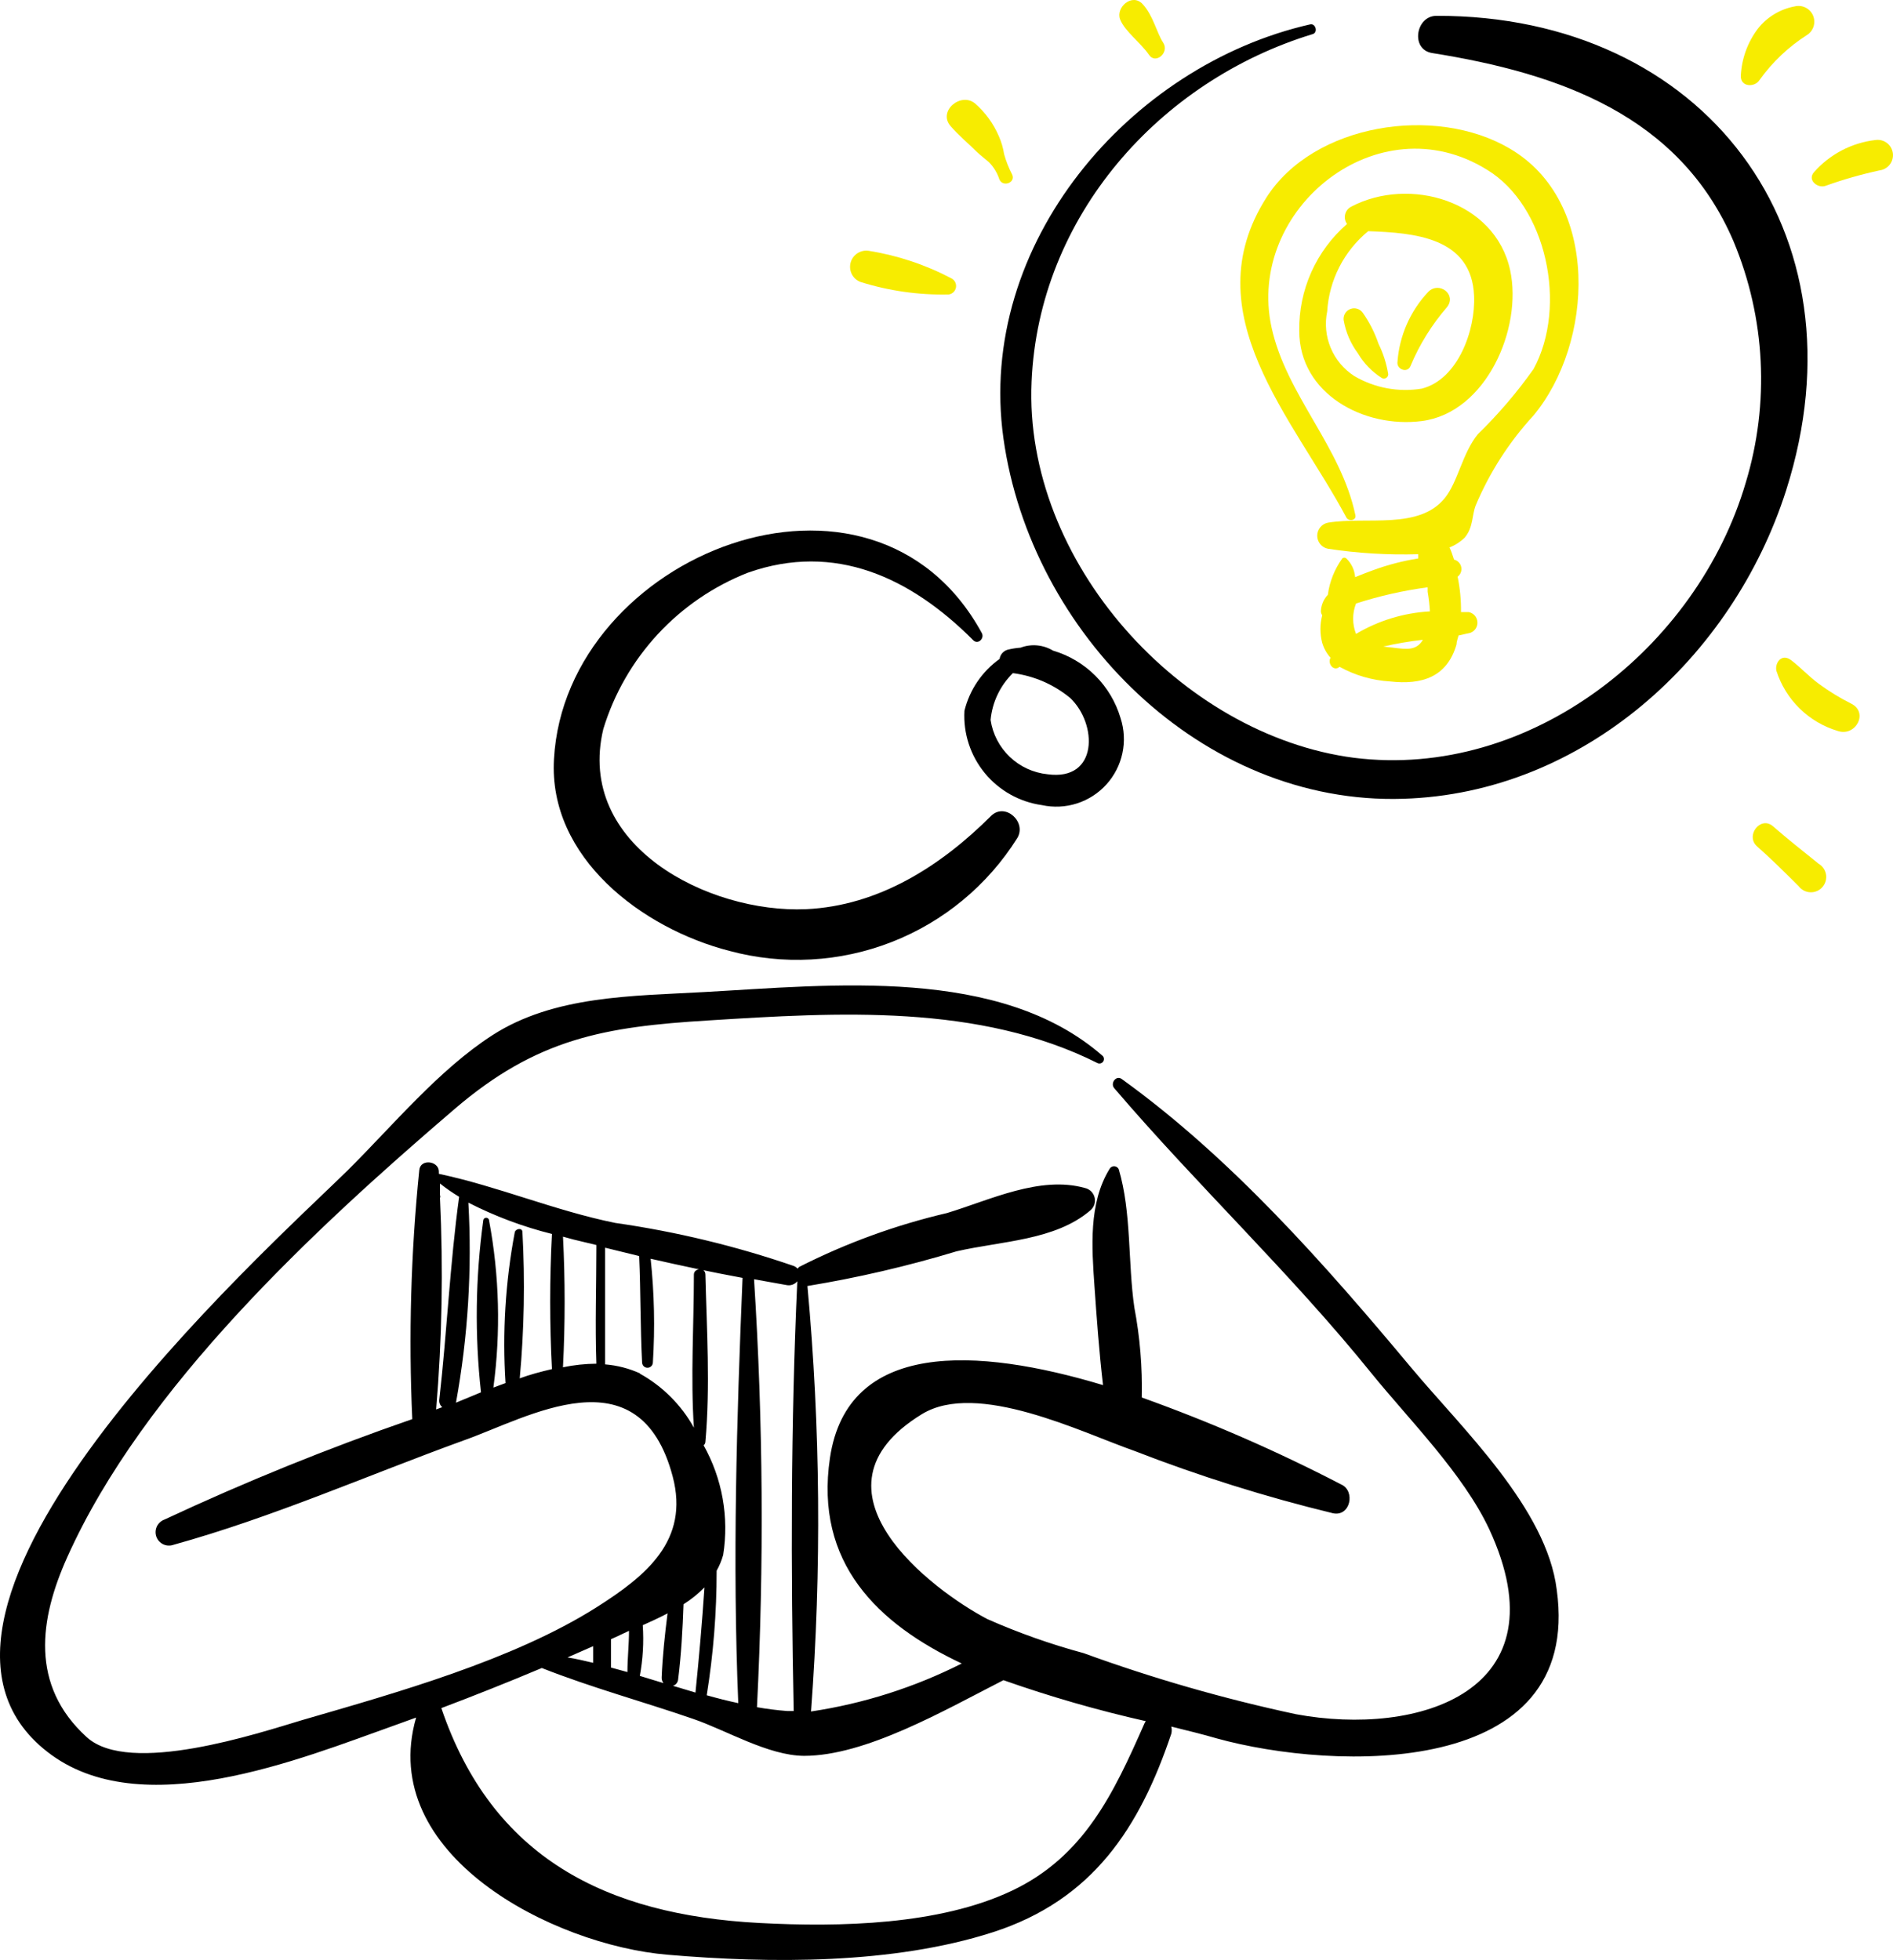 <?xml version="1.0" encoding="UTF-8"?> <svg xmlns="http://www.w3.org/2000/svg" width="1034" height="1071" viewBox="0 0 1034 1071" fill="none"> <path d="M398.336 519.483C427.684 527.411 458.8 525.712 487.11 514.636C515.42 503.56 539.429 483.692 555.605 457.954C561.019 449.217 549.206 438.264 541.453 445.648C513.888 473.213 479.924 494.871 440.299 496.717C387.015 499.055 314.287 462.015 329.547 398.27C335.426 379.001 345.586 361.31 359.267 346.521C372.948 331.732 389.796 320.228 408.55 312.868C456.051 296.132 497.398 315.452 531.608 349.785C534.193 352.37 537.884 348.801 536.285 345.848C476.478 236.203 308.873 302.777 302.597 414.637C299.397 468.66 350.959 507.3 398.336 519.483Z" fill="black"></path> <path d="M771.082 747.497C723.827 690.89 672.635 632.684 612.706 589.49C609.629 587.275 606.307 591.829 608.645 594.536C654.053 647.697 705.122 695.69 749.177 750.328C769.851 775.801 799.262 805.212 813.414 835.361C854.638 924.209 774.65 948.944 707.83 936.515C668.466 928.087 629.733 916.944 591.909 903.166C573.948 898.312 556.382 892.101 539.363 884.584C509.46 868.956 436.117 813.949 503.553 772.601C533.702 754.143 590.801 782.569 619.597 792.66C654.983 806.408 691.242 817.795 728.134 826.747C737.733 828.716 740.44 814.441 732.565 810.995C697.373 792.728 660.988 776.858 623.658 763.495C624.036 746.99 622.675 730.491 619.597 714.272C616.028 689.66 618.12 662.587 611.106 638.837C610.883 638.338 610.52 637.914 610.062 637.617C609.603 637.319 609.068 637.161 608.522 637.161C607.975 637.161 607.44 637.319 606.982 637.617C606.523 637.914 606.16 638.338 605.937 638.837C594.616 657.419 596.339 681.415 597.816 702.581C599.046 720.424 600.4 738.76 602.492 756.727C533.456 735.93 462.944 732.115 453.345 796.475C444.854 853.82 479.31 887.169 525.334 908.827C499.462 921.889 471.67 930.738 443.008 935.038C448.803 857.632 448.145 779.878 441.039 702.581C468.58 698.055 495.793 691.724 522.504 683.63C547.116 677.969 576.28 677.723 595.478 661.356C596.505 660.531 597.279 659.433 597.711 658.188C598.143 656.942 598.215 655.601 597.92 654.316C597.624 653.032 596.973 651.857 596.041 650.925C595.108 649.994 593.932 649.344 592.647 649.051C568.035 642.159 540.84 655.573 517.335 662.71C489.346 669.244 462.242 679.119 436.609 692.121C436.241 692.407 435.91 692.737 435.625 693.106C435.055 692.453 434.338 691.947 433.533 691.629C401.858 680.741 369.226 672.871 336.07 668.125C303.214 661.48 272.203 648.189 239.716 641.298C239.716 641.298 239.716 640.437 239.716 640.067C239.716 634.161 229.502 632.93 229.01 639.329C224.423 684.502 223.148 729.95 225.195 775.309C179.152 791.244 133.97 809.563 89.831 830.193C88.926 830.516 88.093 831.014 87.381 831.659C86.668 832.304 86.09 833.083 85.679 833.951C85.267 834.82 85.031 835.761 84.983 836.72C84.936 837.68 85.077 838.64 85.401 839.545C85.724 840.45 86.222 841.282 86.867 841.995C87.512 842.707 88.291 843.286 89.159 843.697C90.028 844.108 90.969 844.345 91.928 844.392C92.888 844.44 93.848 844.298 94.753 843.975C148.899 828.962 200.337 806.196 253.129 786.999C288.201 774.693 349.238 737.776 367.45 806.688C376.68 841.637 352.929 860.957 325.734 878.185C280.202 906.981 216.458 924.825 165.142 939.715C141.269 946.852 70.757 970.356 47.376 949.067C16.242 920.764 21.533 884.461 36.792 850.62C78.263 758.08 172.157 671.078 248.207 605.98C293.369 567.217 330.41 560.941 387.017 557.495C457.775 553.065 534.687 548.266 599.661 580.876C600.176 581.07 600.741 581.086 601.266 580.921C601.791 580.756 602.245 580.421 602.557 579.967C602.869 579.514 603.019 578.969 602.985 578.42C602.951 577.871 602.734 577.35 602.369 576.938C546.254 527.715 454.083 538.175 384.555 541.99C345.423 544.205 302.599 543.836 268.881 565.617C239.716 584.445 214.612 614.84 189.877 639.452C143.238 685.107 -73.714 879.539 25.84 957.066C76.787 996.937 164.158 960.881 215.719 942.545L227.287 938.361C205.752 1013.3 301.86 1062.65 364.62 1067.94C420.858 1072.74 487.678 1073.23 542.316 1055.64C596.954 1038.04 622.55 998.413 639.778 947.221C640.107 945.929 640.107 944.575 639.778 943.283C648.762 945.498 657.253 947.59 664.39 949.682C729.119 967.649 864.606 971.833 850.331 868.587C844.917 824.163 798.647 780.477 771.082 747.497ZM435.502 699.997C431.933 777.77 431.933 857.019 433.533 934.792H430.087C424.518 934.374 418.973 933.676 413.474 932.7C417.381 854.796 416.847 776.733 411.874 698.889L429.718 702.089C430.781 702.291 431.879 702.204 432.897 701.836C433.914 701.468 434.814 700.832 435.502 699.997ZM240.331 654.465C240.441 654.234 240.497 653.982 240.497 653.727C240.497 653.471 240.441 653.219 240.331 652.989V646.589C243.654 649.238 247.148 651.663 250.791 653.85C245.746 690.767 244.146 727.685 239.962 764.602C239.845 765.379 239.931 766.172 240.212 766.905C240.492 767.638 240.957 768.286 241.562 768.786L238.239 770.017C241.449 731.669 242.148 693.151 240.331 654.711V654.465ZM249.068 766.325C255.618 730.293 257.89 693.614 255.836 657.049C270.354 664.47 285.672 670.209 301.491 674.155C300.2 698.749 300.2 723.395 301.491 747.99C295.584 749.343 289.185 751.066 283.894 753.035C286.322 726.484 286.815 699.792 285.37 673.17C285.37 670.586 281.679 671.201 281.186 673.17C276.061 700.334 274.366 728.033 276.141 755.619L269.496 758.08C273.57 727.754 272.781 696.972 267.158 666.894C267.158 666.47 266.989 666.063 266.689 665.763C266.389 665.463 265.982 665.294 265.558 665.294C265.134 665.294 264.727 665.463 264.427 665.763C264.127 666.063 263.958 666.47 263.958 666.894C259.693 697.981 259.28 729.476 262.728 760.665L249.068 766.325ZM307.521 746.759C308.712 723.065 308.712 699.326 307.521 675.631L313.428 677.231L325.734 680.184C325.734 680.184 325.734 680.184 325.734 681.046C325.734 702.458 324.995 723.747 325.734 745.036C319.572 745.089 313.43 745.749 307.398 747.005L307.521 746.759ZM349.607 750.328C343.579 747.604 337.126 745.939 330.533 745.405C330.533 724.116 330.533 702.95 330.533 681.661L349.115 686.214C349.976 705.534 349.73 724.978 350.714 744.298C350.714 745.081 351.026 745.832 351.579 746.386C352.133 746.94 352.885 747.251 353.668 747.251C354.451 747.251 355.202 746.94 355.756 746.386C356.31 745.832 356.621 745.081 356.621 744.298C357.808 725.428 357.396 706.491 355.391 687.691C372.127 691.506 388.863 695.074 405.598 698.151C402.399 774.816 400.061 853.574 403.26 930.485C397.477 929.255 391.693 927.778 386.032 926.178C389.65 903.675 391.46 880.919 391.447 858.127C392.98 855.41 394.178 852.518 395.015 849.513C398.298 828.901 394.526 807.784 384.309 789.583C384.606 789.373 384.849 789.097 385.02 788.777C385.19 788.456 385.284 788.1 385.294 787.737C388.001 757.465 386.032 726.208 385.294 696.305C385.294 692.244 379.018 692.736 379.018 696.305C379.018 724.116 377.172 752.297 379.018 779.985C372.138 767.565 361.904 757.33 349.484 750.451L349.607 750.328ZM370.404 917.564C372.127 903.905 372.865 890.245 373.357 876.462C377.519 873.843 381.36 870.746 384.802 867.233C383.489 886.43 381.848 905.586 379.879 924.701L367.573 921.01C368.338 920.789 369.018 920.341 369.523 919.726C370.029 919.111 370.336 918.357 370.404 917.564ZM364.62 881.508C363.143 893.075 361.913 904.643 361.42 916.333C361.343 917.485 361.693 918.624 362.405 919.533L349.484 915.595C351.175 906.469 351.713 897.167 351.084 887.907C355.76 885.815 360.313 883.723 364.743 881.385L364.62 881.508ZM343.577 890.983C343.577 898.49 342.716 905.996 342.716 913.503L333.732 911.042C333.732 908.581 333.732 905.996 333.732 903.412C333.732 900.828 333.732 898.244 333.732 895.537L335.947 894.552L343.577 890.983ZM324.011 899.351C324.011 900.336 324.011 901.197 324.011 902.182C324.011 903.166 324.011 906.489 324.011 908.458C319.335 907.35 314.658 906.243 309.982 905.504L324.011 899.351ZM625.135 941.56C608.276 979.832 592.155 1014.29 552.653 1032.99C513.151 1051.7 458.883 1052.93 414.828 1050.59C330.779 1046.16 268.758 1014.78 241.069 933.192C259.528 926.219 277.823 918.918 295.953 911.288C323.026 921.994 351.207 929.624 378.649 939.099C396.615 945.252 419.627 959.158 439.193 959.281C472.788 959.281 515.366 934.669 548.1 917.933C573.563 926.918 599.532 934.396 625.873 940.33C625.589 940.716 625.341 941.128 625.135 941.56Z" fill="black"></path> <path d="M526.803 388.303C526.097 400.642 530.059 412.796 537.902 422.348C545.745 431.901 556.894 438.154 569.135 439.864C575.483 441.244 582.083 440.925 588.268 438.938C594.453 436.951 600.005 433.367 604.362 428.548C608.719 423.73 611.727 417.846 613.082 411.493C614.438 405.14 614.093 398.541 612.083 392.364C609.509 383.613 604.78 375.648 598.331 369.198C591.881 362.748 583.916 358.02 575.165 355.446C572.527 353.852 569.56 352.879 566.489 352.602C563.419 352.325 560.326 352.75 557.445 353.846C555.08 354.019 552.733 354.39 550.43 354.954C549.283 355.275 548.253 355.923 547.466 356.819C546.68 357.715 546.171 358.819 546 359.999C536.424 366.836 529.614 376.877 526.803 388.303ZM553.261 367.752C564.746 369.233 575.58 373.925 584.517 381.288C599.531 395.44 600.023 426.82 572.212 423.005C564.467 422.218 557.204 418.877 551.567 413.507C545.93 408.138 542.24 401.046 541.078 393.348C541.985 383.644 546.302 374.576 553.261 367.752Z" fill="black"></path> <path d="M784.624 8.653C773.302 8.653 770.349 26.989 782.162 28.958C851.69 40.033 917.527 63.045 946.938 131.958C964.359 173.749 966.708 220.297 953.583 263.63C927.125 353.832 835.939 426.067 739.584 414.007C645.075 401.702 559.058 306.824 563.488 208.5C567.303 118.298 633.385 44.094 717.065 18.621C720.018 17.759 718.664 12.591 715.588 13.329C617.141 35.726 533.215 133.188 548.105 239.511C562.996 345.833 656.397 439.85 766.411 436.404C864.858 433.451 946.445 359.246 975.61 267.937C1020.77 126.297 930.571 8.284 784.624 8.653Z" fill="black"></path> <path d="M806.033 276.19C813.652 258.078 824.353 241.424 837.659 226.967C870.392 187.588 874.576 110.307 824.615 81.142C784.129 57.269 717.554 67.36 691.712 107.969C651.472 171.344 706.479 228.443 735.397 282.712C736.628 285.05 741.058 284.435 740.32 281.358C732.444 243.826 702.664 215.891 694.542 178.851C680.513 114.245 752.749 55.792 812.186 92.71C844.796 112.399 856.364 167.283 837.659 201.617C828.634 214.374 818.46 226.279 807.263 237.18C798.772 247.517 796.434 263.146 789.174 272.129C775.022 289.603 746.473 282.097 725.43 285.542C723.764 285.853 722.259 286.737 721.176 288.04C720.093 289.344 719.5 290.985 719.5 292.68C719.5 294.374 720.093 296.016 721.176 297.319C722.259 298.623 723.764 299.506 725.43 299.817C741.715 302.277 758.19 303.266 774.653 302.771V305.109C766.261 306.44 758.019 308.583 750.041 311.508C747.334 312.492 743.765 313.846 740.197 315.323C739.913 311.442 738.204 307.804 735.397 305.109C735.1 304.823 734.703 304.663 734.29 304.663C733.877 304.663 733.48 304.823 733.182 305.109C728.957 310.959 726.25 317.767 725.307 324.921C723.028 327.331 721.676 330.47 721.492 333.781C721.474 334.621 721.733 335.442 722.23 336.119C720.921 341.08 720.921 346.295 722.23 351.256C723.137 354.262 724.691 357.035 726.783 359.377C724.937 362.454 728.506 367.13 731.706 364.3C740.183 368.987 749.601 371.72 759.271 372.299C776.622 374.267 790.405 369.96 795.573 352.117C795.573 350.517 796.311 348.794 796.68 347.195L803.203 345.718C804.404 345.261 805.423 344.425 806.106 343.336C806.789 342.247 807.098 340.966 806.987 339.685C806.876 338.405 806.35 337.196 805.489 336.241C804.629 335.287 803.48 334.639 802.218 334.397H798.034C798.111 327.909 797.492 321.432 796.188 315.076C796.984 314.47 797.591 313.65 797.94 312.712C798.289 311.775 798.364 310.757 798.158 309.778C797.952 308.799 797.473 307.899 796.775 307.181C796.078 306.464 795.192 305.958 794.219 305.724C793.481 303.386 792.743 301.171 791.758 299.079C794.833 297.885 797.637 296.086 800.003 293.787C804.802 288.127 803.941 281.605 806.033 276.19ZM760.871 353.84L755.579 353.224C762.723 351.587 769.954 350.354 777.237 349.533C773.669 355.44 768.746 354.824 760.871 353.84ZM740.689 346.333C738.596 340.993 738.596 335.06 740.689 329.72C753.441 325.6 766.538 322.634 779.821 320.86C779.821 321.722 779.821 322.46 779.821 323.321C780.444 326.862 780.855 330.437 781.052 334.027C766.801 334.809 752.952 339.031 740.689 346.333Z" fill="#F7EC00"></path> <path d="M709.686 180.815C709.686 215.148 745.003 234.099 776.629 230.038C811.824 225.485 831.76 179.338 824.868 147.589C816.623 109.564 769.738 96.274 738.112 112.887C737.281 113.3 736.549 113.89 735.968 114.614C735.388 115.339 734.972 116.181 734.749 117.083C734.527 117.985 734.503 118.924 734.68 119.835C734.857 120.747 735.23 121.609 735.774 122.362C727.425 129.613 720.764 138.602 716.257 148.7C711.751 158.797 709.508 169.759 709.686 180.815ZM747.218 126.3C772.445 127.161 803.825 129.623 805.179 161.618C806.04 180.2 796.442 207.272 776.629 212.318C763.896 214.412 750.832 211.973 739.712 205.426C733.973 201.719 729.49 196.36 726.855 190.056C724.219 183.752 723.553 176.798 724.945 170.109C725.463 161.659 727.72 153.406 731.574 145.868C735.427 138.33 740.795 131.668 747.341 126.3H747.218Z" fill="#F7EC00"></path> <path d="M754.827 206.542C755.186 206.735 755.589 206.831 755.996 206.82C756.403 206.81 756.8 206.693 757.149 206.482C757.497 206.27 757.784 205.972 757.981 205.615C758.178 205.259 758.279 204.857 758.273 204.45C757.353 198.678 755.569 193.078 752.981 187.837C750.934 181.795 748.033 176.077 744.367 170.855C743.626 169.819 742.563 169.056 741.344 168.685C740.125 168.315 738.817 168.357 737.625 168.806C736.432 169.255 735.421 170.086 734.749 171.168C734.077 172.251 733.781 173.525 733.907 174.793C735.052 181.44 737.751 187.722 741.783 193.129C745.006 198.571 749.477 203.169 754.827 206.542Z" fill="#F7EC00"></path> <path d="M770.465 199.901C775.369 188.207 782.098 177.367 790.4 167.782C795.815 160.891 786.093 153.508 780.186 159.414C770.305 169.884 764.349 183.449 763.327 197.809C762.835 201.87 768.865 204.085 770.465 199.901Z" fill="#F7EC00"></path> <path d="M469.844 153.992C485.479 158.92 501.816 161.248 518.206 160.883C519.18 160.748 520.088 160.309 520.799 159.629C521.51 158.948 521.988 158.061 522.165 157.093C522.343 156.125 522.21 155.126 521.786 154.237C521.362 153.349 520.669 152.617 519.805 152.146C505.604 144.64 490.262 139.526 474.397 137.01C472.259 136.715 470.087 137.211 468.288 138.405C466.49 139.599 465.189 141.408 464.63 143.492C464.071 145.577 464.293 147.794 465.253 149.727C466.212 151.661 467.845 153.177 469.844 153.992Z" fill="#F7EC00"></path> <path d="M533.697 83.105C535.789 85.074 538.127 86.797 540.219 88.642C542.804 91.28 544.742 94.481 545.88 97.995C547.726 102.425 554.863 99.841 552.894 95.411C551.026 91.845 549.541 88.091 548.464 84.212C547.946 80.863 546.994 77.595 545.634 74.491C542.692 67.597 538.233 61.456 532.59 56.524C524.837 50.125 512.162 60.708 519.176 68.83C523.73 74.122 528.898 78.305 533.697 83.105Z" fill="#F7EC00"></path> <path d="M627.601 29.946C631.17 35.361 638.923 28.715 635.354 23.301C631.785 17.886 629.939 8.534 624.156 2.258C618.372 -4.018 609.265 4.104 611.85 10.626C614.434 17.148 622.925 23.178 627.601 29.946Z" fill="#F7EC00"></path> <path d="M961.087 43.718C968.094 33.934 976.907 25.58 987.052 19.106C988.763 18.007 990.029 16.338 990.628 14.395C991.226 12.452 991.118 10.36 990.323 8.489C989.527 6.617 988.095 5.088 986.28 4.171C984.466 3.254 982.385 3.008 980.407 3.478C972.358 4.95 965.132 9.33 960.102 15.784C954.543 23.205 951.329 32.119 950.873 41.38C950.627 47.779 958.625 47.779 961.087 43.718Z" fill="#F7EC00"></path> <path d="M1024.58 76.473C1011.49 77.96 999.419 84.279 990.739 94.193C987.17 98.5 992.831 102.93 997.015 101.577C1006.7 98.102 1016.61 95.266 1026.67 93.086C1028.87 92.808 1030.88 91.667 1032.24 89.913C1033.6 88.159 1034.21 85.936 1033.93 83.733C1033.65 81.53 1032.51 79.528 1030.76 78.166C1029.01 76.805 1026.78 76.195 1024.58 76.473Z" fill="#F7EC00"></path> <path d="M1011.05 384.363C1004.94 381.286 999.096 377.705 993.579 373.657C988.165 369.719 983.735 364.797 978.443 360.736C973.152 356.675 969.337 362.213 970.321 366.52C972.826 374.316 977.195 381.384 983.049 387.109C988.903 392.835 996.066 397.046 1003.92 399.376C1013.64 402.576 1020.9 389.162 1011.05 384.363Z" fill="#F7EC00"></path> <path d="M968.456 451.424C961.688 445.517 953.073 456.592 959.842 462.499C966.61 468.406 975.101 476.774 982.484 484.157C983.232 485.149 984.191 485.962 985.292 486.537C986.393 487.111 987.609 487.434 988.85 487.481C990.091 487.528 991.327 487.298 992.468 486.808C993.609 486.318 994.627 485.58 995.448 484.647C996.268 483.715 996.871 482.611 997.212 481.417C997.553 480.223 997.624 478.967 997.42 477.742C997.215 476.517 996.741 475.353 996.031 474.334C995.32 473.315 994.392 472.467 993.314 471.851C984.823 464.96 976.455 458.438 968.456 451.424Z" fill="#F7EC00"></path> </svg> 